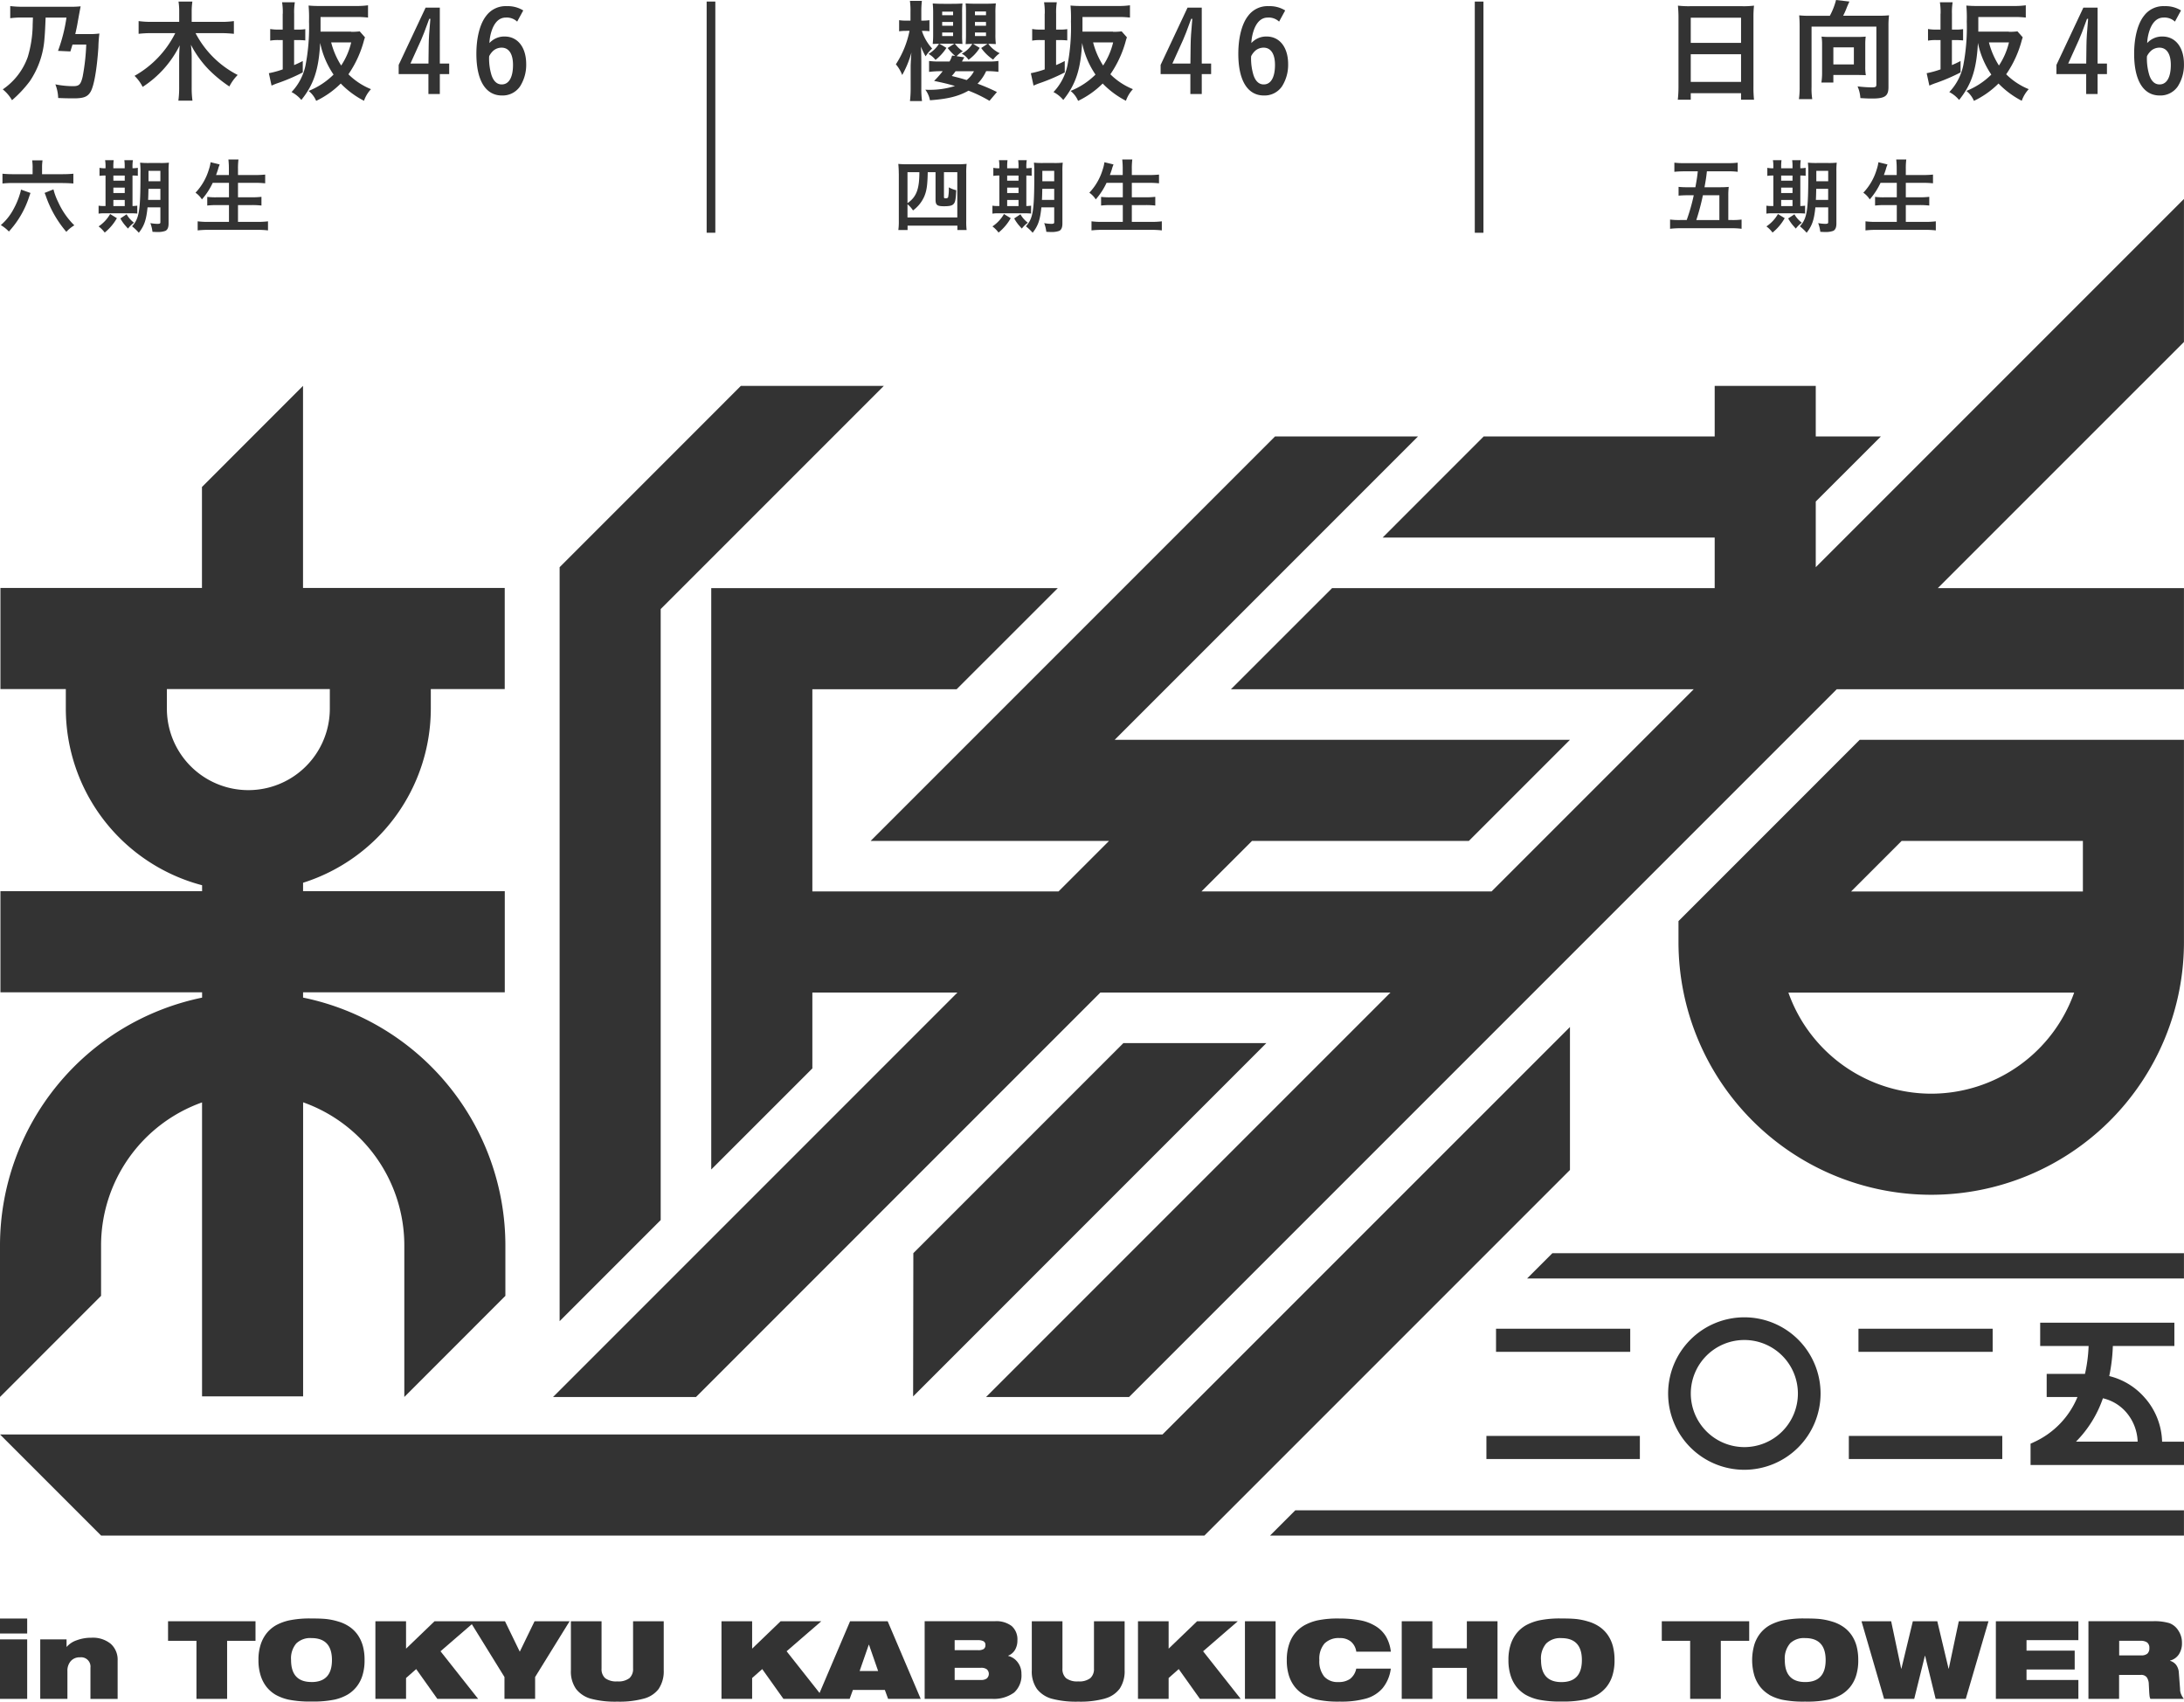 <svg xmlns="http://www.w3.org/2000/svg" width="503.71" height="392.41" viewBox="0 0 503.71 392.41"><path d="M387.12,212.4v4.83a58.29,58.29,0,0,0,116.58,0V170.6H428.92l-41.8,41.81Zm58.29,39.81a35,35,0,0,1-32.94-23.31h65.91A35.02,35.02,0,0,1,445.41,252.21Zm34.98-58.29v11.66H426.93l11.66-11.66Z" fill="#333"/><path d="M23.31,287.18A35.036,35.036,0,0,1,46.6,254.22v67.79H69.91V254.2a35.023,35.023,0,0,1,23.34,32.97v34.98l23.31-23.32V287.17A58.387,58.387,0,0,0,69.9,230.05v-1.22h46.52V205.51H69.9v-1.94a42.172,42.172,0,0,0,29.46-40.16V158.9h17.05V135.58H69.89V88.98L46.58,112.3v23.28H.1V158.9H15.18v4.51a42.172,42.172,0,0,0,31.43,40.73v1.37H.1v23.32H46.61v1.23A58.4,58.4,0,0,0,0,287.17v34.98l23.31-23.32V287.17ZM38.49,163.42v-4.51H76.07v4.51a18.79,18.79,0,0,1-37.58,0Z" fill="#333"/><path d="M277.78,354.11l84.31-84.31V236.83l-93.97,93.96H0l23.32,23.32Z" fill="#333"/><path d="M259.09,240.55l-48.44,48.44-.05,33.03,81.46-81.47Z" fill="#333"/><path d="M0,373.24H6.27v3.46H0Z" fill="#333"/><path d="M0,378.05H6.27v13.72H0Z" fill="#333"/><path d="M27.13,391.77v-8.83a4.9,4.9,0,0,0-1.58-3.86,6.515,6.515,0,0,0-4.49-1.41,9.45,9.45,0,0,0-3.32.57,5.27,5.27,0,0,0-2.34,1.52h-.05v-1.71H9.28v13.72h6.27v-6.39a3.335,3.335,0,0,1,.77-2.32,2.7,2.7,0,0,1,2.14-.87,2.153,2.153,0,0,1,2.4,2.39v7.2h6.27Z" fill="#333"/><path d="M52.38,391.77V378.38h6.55v-4.51H38.76v4.51h6.55v13.39Z" fill="#333"/><path d="M84.08,382.82a11.954,11.954,0,0,0-.38-3.2,8.422,8.422,0,0,0-1.13-2.51,7.492,7.492,0,0,0-1.89-1.92,9.058,9.058,0,0,0-2.71-1.27,15.044,15.044,0,0,0-2.87-.58c-.87-.08-1.95-.11-3.26-.11a23.343,23.343,0,0,0-5.15.44,11.6,11.6,0,0,0-3.01,1.11,7.731,7.731,0,0,0-2.09,1.74,8.175,8.175,0,0,0-1.44,2.63,11.22,11.22,0,0,0-.54,3.65,11.6,11.6,0,0,0,.53,3.67,8.15,8.15,0,0,0,1.4,2.62,7.739,7.739,0,0,0,2.02,1.73,11.065,11.065,0,0,0,2.97,1.12,24.46,24.46,0,0,0,5.32.44,23.968,23.968,0,0,0,5.35-.45,10.762,10.762,0,0,0,2.96-1.14,7.833,7.833,0,0,0,2-1.72,7.917,7.917,0,0,0,1.39-2.56,11.507,11.507,0,0,0,.53-3.71Zm-12.24,5.06q-4.71,0-4.71-5.07a5.319,5.319,0,0,1,1.2-3.82,4.619,4.619,0,0,1,3.49-1.24q4.74,0,4.74,5.07t-4.71,5.07Z" fill="#333"/><path d="M119.88,380.89l-3.41-7.02H100.22l-6.57,6.32v-6.32H86.58v17.9h7.07v-4.81l2.34-2.06,4.88,6.87h9.41l-8.68-10.98,7.22-6.24,7.53,12.18v5.04h7.07v-5.04l7.95-12.86h-8.08Z" fill="#333"/><path d="M151.96,389.39a7.246,7.246,0,0,0,1.12-4.24V373.87h-7.07v10.91a2.814,2.814,0,0,1-.84,2.21,4.159,4.159,0,0,1-2.79.75,4.25,4.25,0,0,1-2.8-.74,2.794,2.794,0,0,1-.84-2.22V373.87h-7.07V385.2a6.95,6.95,0,0,0,1.19,4.28,6.539,6.539,0,0,0,3.4,2.25,21.779,21.779,0,0,0,6.12.68,21.265,21.265,0,0,0,6.19-.72,6.3,6.3,0,0,0,3.4-2.29Z" fill="#333"/><path d="M196.06,373.87l-7.04,16.54-7.6-9.62,8-6.92h-9.38l-6.57,6.32v-6.32H166.4v17.9h7.07v-4.81l2.33-2.06,4.89,6.87h15.27l.75-2.06h7.37l.75,2.06h7.52l-7.62-17.9h-8.68Zm2.2,11.48,2.11-6.07h.05l2.11,6.07h-4.26Z" fill="#333"/><path d="M233.85,390.35a5.33,5.33,0,0,0,1.73-4.38,4.239,4.239,0,0,0-.85-2.62,3.88,3.88,0,0,0-2.21-1.49v-.05a3.181,3.181,0,0,0,1.59-1.36,4.224,4.224,0,0,0,.54-2.16,4.1,4.1,0,0,0-1.32-3.32,5.834,5.834,0,0,0-3.85-1.11H213.26v17.9h15.47a7.912,7.912,0,0,0,5.12-1.42Zm-13.67-12.12h5.39a2.7,2.7,0,0,1,1.25.24.92.92,0,0,1,.45.89,1.029,1.029,0,0,1-.41.92,2.29,2.29,0,0,1-1.24.26h-5.44Zm7.4,8.84a2.134,2.134,0,0,1-1.28.34h-6.12V384.6h6.12a2.155,2.155,0,0,1,1.28.34,1.41,1.41,0,0,1,0,2.12Z" fill="#333"/><path d="M254.86,391.68a6.3,6.3,0,0,0,3.4-2.29,7.246,7.246,0,0,0,1.12-4.24V373.87h-7.07v10.91a2.814,2.814,0,0,1-.84,2.21,4.159,4.159,0,0,1-2.79.75,4.25,4.25,0,0,1-2.8-.74,2.794,2.794,0,0,1-.84-2.22V373.87h-7.07V385.2a6.95,6.95,0,0,0,1.19,4.28,6.539,6.539,0,0,0,3.4,2.25,21.779,21.779,0,0,0,6.12.68,21.265,21.265,0,0,0,6.19-.72Z" fill="#333"/><path d="M285.48,373.87H276.1l-6.57,6.32v-6.32h-7.07v17.9h7.07v-4.81l2.33-2.06,4.89,6.87h9.4l-8.67-10.98Z" fill="#333"/><path d="M287.13,373.87h7.07v17.9h-7.07Z" fill="#333"/><path d="M309.02,377.75a3.838,3.838,0,0,1,2.56.82,3.7,3.7,0,0,1,1.23,2.32h7.97a8.98,8.98,0,0,0-1.1-3.46,7.085,7.085,0,0,0-2.41-2.43,10.436,10.436,0,0,0-3.66-1.37,25.737,25.737,0,0,0-4.66-.39,22.636,22.636,0,0,0-5.18.45,11.523,11.523,0,0,0-2.96,1.13,7.87,7.87,0,0,0-2.06,1.72,7.982,7.982,0,0,0-1.43,2.62,11.283,11.283,0,0,0-.54,3.66,11.629,11.629,0,0,0,.51,3.64,8.259,8.259,0,0,0,1.39,2.6,7.52,7.52,0,0,0,2.06,1.75,11.447,11.447,0,0,0,3.03,1.14,23.475,23.475,0,0,0,5.24.45,21.228,21.228,0,0,0,6.11-.72,7.864,7.864,0,0,0,3.76-2.38,8.849,8.849,0,0,0,1.89-4.5H312.8a4,4,0,0,1-1.43,2.37,4.559,4.559,0,0,1-2.71.72,4.1,4.1,0,0,1-3.25-1.27,5.616,5.616,0,0,1-1.12-3.8,5.4,5.4,0,0,1,1.18-3.81,4.6,4.6,0,0,1,3.54-1.26Z" fill="#333"/><path d="M338.31,380.11h-7.95v-6.24h-7.07v17.9h7.07v-7.15h7.95v7.15h7.07v-17.9h-7.07Z" fill="#333"/><path d="M365.48,391.95a10.761,10.761,0,0,0,2.96-1.14,8.051,8.051,0,0,0,2.01-1.72,7.917,7.917,0,0,0,1.39-2.56,11.506,11.506,0,0,0,.53-3.71,12.373,12.373,0,0,0-.38-3.2,8.421,8.421,0,0,0-1.13-2.51,7.491,7.491,0,0,0-1.89-1.92,9.058,9.058,0,0,0-2.71-1.27,14.894,14.894,0,0,0-2.87-.58c-.87-.08-1.96-.11-3.26-.11a23.343,23.343,0,0,0-5.15.44,11.737,11.737,0,0,0-3.01,1.11,7.731,7.731,0,0,0-2.09,1.74,8.176,8.176,0,0,0-1.44,2.63,11.22,11.22,0,0,0-.54,3.65,11.6,11.6,0,0,0,.53,3.67,8.151,8.151,0,0,0,1.4,2.62,7.9,7.9,0,0,0,2.02,1.73,11.065,11.065,0,0,0,2.97,1.12,24.46,24.46,0,0,0,5.32.44,23.968,23.968,0,0,0,5.35-.45Zm-10.07-9.13a5.319,5.319,0,0,1,1.2-3.82,4.619,4.619,0,0,1,3.49-1.24q4.74,0,4.74,5.07t-4.71,5.07q-4.71,0-4.71-5.07Z" fill="#333"/><path d="M403.43,373.87H383.27v4.51h6.54v13.39h7.07V378.38h6.55Z" fill="#333"/><path d="M408.05,390.84a11.065,11.065,0,0,0,2.97,1.12,24.46,24.46,0,0,0,5.32.44,23.968,23.968,0,0,0,5.35-.45,10.762,10.762,0,0,0,2.96-1.14,8.051,8.051,0,0,0,2.01-1.72,7.917,7.917,0,0,0,1.39-2.56,11.506,11.506,0,0,0,.53-3.71,12.373,12.373,0,0,0-.38-3.2,8.421,8.421,0,0,0-1.13-2.51,7.491,7.491,0,0,0-1.89-1.92,9.058,9.058,0,0,0-2.71-1.27,15.044,15.044,0,0,0-2.87-.58c-.87-.08-1.96-.11-3.26-.11a23.343,23.343,0,0,0-5.15.44,11.6,11.6,0,0,0-3.01,1.11,7.73,7.73,0,0,0-2.09,1.74,8.176,8.176,0,0,0-1.44,2.63,12.786,12.786,0,0,0-.01,7.32,8.151,8.151,0,0,0,1.4,2.62,7.9,7.9,0,0,0,2.02,1.73Zm4.78-11.85a4.619,4.619,0,0,1,3.49-1.24q4.74,0,4.74,5.07t-4.71,5.07q-4.71,0-4.71-5.07a5.319,5.319,0,0,1,1.2-3.82Z" fill="#333"/><path d="M441.49,391.77l2.46-9.93H444l2.43,9.93h6.95l5.24-17.9h-6.85l-2.31,10.93h-.05l-2.6-10.93h-5.64l-2.64,10.93h-.05l-2.31-10.93h-6.84l5.21,17.9Z" fill="#333"/><path d="M460.32,391.77h19.03v-4.36H467.39V385H478.5v-4.36H467.39v-2.41h11.96v-4.36H460.32Z" fill="#333"/><path d="M502.82,389.66l-.3-3.91a3.333,3.333,0,0,0-.66-1.87,2.755,2.755,0,0,0-1.37-.89v-.05a3.477,3.477,0,0,0,2.04-1.44,4.616,4.616,0,0,0,.71-2.65,4.972,4.972,0,0,0-.83-2.83,4.12,4.12,0,0,0-2.09-1.72,12.166,12.166,0,0,0-3.75-.44h-14.9v17.9h7.07v-5.52h5.02a1.593,1.593,0,0,1,1.37.57,2.867,2.867,0,0,1,.46,1.57l.07,1.33c.02.49.05.9.09,1.26a2.232,2.232,0,0,0,.21.8h7.72a4.412,4.412,0,0,1-.59-.96,3.42,3.42,0,0,1-.29-1.14Zm-7.54-8.33a2.171,2.171,0,0,1-1.5.41h-5.02v-3.36h4.91a2.506,2.506,0,0,1,1.55.39,1.547,1.547,0,0,1,.5,1.29,1.652,1.652,0,0,1-.45,1.27Z" fill="#333"/><path d="M503.7,45.88,418.78,130.8V115.66l15.02-15.01H418.78V88.99H395.47v11.66H342.19l-23.31,23.32h76.59v11.65l-88.25.01L283.9,158.94H390.64l-46.63,46.63H277.1l11.66-11.65h50.01l23.32-23.32h-105l69.95-69.95H294.07L200.8,193.92h54.98l-11.65,11.65H187.36V158.94h33.28l23.32-23.31-79.92-.01V269.69l23.32-23.31V228.89h33.45l-93.26,93.27h32.97l93.26-93.27h66.91l-93.27,93.27H260.4L423.62,158.94H503.7V135.62H446.93L503.7,78.86Z" fill="#333"/><path d="M152.38,140.45l51.46-51.46H170.87l-41.8,41.81V304.67l23.31-23.32Z" fill="#333"/><path d="M292.92,354.11H503.7v-5.83H298.75Z" fill="#333"/><path d="M342.82,331.13h35.39v5.33H342.82Z" fill="#333"/><path d="M345.04,306.41h30.95v5.33H345.04Z" fill="#333"/><path d="M428.63,306.41h30.95v5.33H428.63Z" fill="#333"/><path d="M426.41,331.13H461.8v5.33H426.41Z" fill="#333"/><path d="M494.84,322.54a15.767,15.767,0,0,0-8.37-5.21,40.66,40.66,0,0,0,.83-6.94h14.19v-5.37H470.54v5.37h11.17a34.62,34.62,0,0,1-.84,6.44h-8.83v5.33h7.1a19.661,19.661,0,0,1-10.05,10.41l-.77.35v4.91h35.39v-5.37h-5.05a15.979,15.979,0,0,0-3.81-9.92Zm-16.04,9.91a26.459,26.459,0,0,0,6.21-10,10.1,10.1,0,0,1,5.49,3.37,10.908,10.908,0,0,1,2.52,6.63Z" fill="#333"/><path d="M419.89,321.36a17.58,17.58,0,1,0-17.58,17.58A17.6,17.6,0,0,0,419.89,321.36Zm-29.93,0a12.35,12.35,0,1,1,12.35,12.35A12.364,12.364,0,0,1,389.96,321.36Z" fill="#333"/><path d="M352.21,294.82H503.7v-5.83H358.04Z" fill="#333"/><path d="M16.21,11.86l-2.83-.13a37.26,37.26,0,0,0,1.95-7.67H10.52q-.13,3.48-.26,4.78a20.006,20.006,0,0,1-3.38,9.88,27.357,27.357,0,0,1-4.11,4.39,8.947,8.947,0,0,0-2.13-2.5,15.192,15.192,0,0,0,5.77-7.49A27.086,27.086,0,0,0,7.53,6.15c0-.13,0-.52.03-1.07,0-.23.03-.57.03-1.04H5.09a19.373,19.373,0,0,0-2.73.16V1.4a23.9,23.9,0,0,0,3.09.16h10.5a23.405,23.405,0,0,0,2.65-.1q-.16.78-.62,3.33c-.18,1.09-.34,1.85-.62,3.07h2.96a17.162,17.162,0,0,0,2.6-.13,31.163,31.163,0,0,0-.23,3.2c-.34,5.07-1.01,8.89-1.79,10.22-.68,1.17-1.61,1.53-3.87,1.53-1.51,0-2.42-.03-3.61-.08a9.527,9.527,0,0,0-.65-3.15,20.561,20.561,0,0,0,4.08.42c1.38,0,1.77-.34,2.21-2.18a48.67,48.67,0,0,0,.83-7.41H16.72l-.49,1.59Z" fill="#333"/><path d="M45.1,7.64a22.532,22.532,0,0,0,9.72,9.65,10.529,10.529,0,0,0-1.92,2.65,30.089,30.089,0,0,1-4.84-3.98,24.15,24.15,0,0,1-4.03-5.64,23.639,23.639,0,0,1,.18,2.81v6.99a21.426,21.426,0,0,0,.18,3.09H41.14a21.87,21.87,0,0,0,.18-3.12V13.15c0-.62.05-1.69.13-2.7a24.105,24.105,0,0,1-8.55,9.59,9.519,9.519,0,0,0-1.87-2.55,23.145,23.145,0,0,0,9.39-9.85H34.96a24.992,24.992,0,0,0-2.99.16V4.86a20.517,20.517,0,0,0,2.99.18h6.37V2.67A14.261,14.261,0,0,0,41.17.36h3.2a15.7,15.7,0,0,0-.16,2.31V5.04h6.71a19.37,19.37,0,0,0,3.02-.18V7.8a28.123,28.123,0,0,0-3.02-.16H45.1Z" fill="#333"/><path d="M65.22,3.17A14.974,14.974,0,0,0,65.06.52H68a14.4,14.4,0,0,0-.16,2.63V6.82h.91a9.147,9.147,0,0,0,1.66-.1v2.6a17.483,17.483,0,0,0-1.77-.08h-.81v5.77c.91-.39,1.12-.49,2-.94V16.7a43.354,43.354,0,0,1-6.06,2.57c-.47.18-.78.31-1.14.47l-.62-2.86a22.059,22.059,0,0,0,3.2-.88V9.24h-.94a9.744,9.744,0,0,0-1.95.13V6.69a9.784,9.784,0,0,0,1.92.13h.96V3.18ZM80.96,7.33a12.738,12.738,0,0,0,2-.1l1.22,1.38c-.08.18-.1.31-.21.62a24.987,24.987,0,0,1-3.61,7.9,15.761,15.761,0,0,0,5.2,3.43,7.643,7.643,0,0,0-1.61,2.68,20.492,20.492,0,0,1-5.36-3.98,20.623,20.623,0,0,1-5.67,4,5.809,5.809,0,0,0-1.74-2.29,17.362,17.362,0,0,0,5.75-3.77,20.16,20.16,0,0,1-3.09-7.31c-.31,6.08-1.46,9.59-4.34,13.16a7.271,7.271,0,0,0-2.26-1.82,12.684,12.684,0,0,0,3.22-6.14,46.277,46.277,0,0,0,.81-10.14,30.988,30.988,0,0,0-.1-3.67,26.712,26.712,0,0,0,2.73.1h8.22a18.6,18.6,0,0,0,2.76-.16V4.05a21.3,21.3,0,0,0-2.73-.13H73.93V7.3h7.05ZM76.38,9.78a18.422,18.422,0,0,0,2.31,5.33A16.53,16.53,0,0,0,81,9.78H76.37Z" fill="#333"/><path d="M101.44,14.66h2.16v2.42h-2.16v4.6H98.81v-4.6H91.95V14.97L98.16,1.76h3.28Zm-2.57-4.13c.03-1.77.1-2.91.39-6.19H99c-.99,2.73-1.48,4-1.87,4.86l-2.47,5.46h4.16Z" fill="#333"/><path d="M119.28,4.99a3.494,3.494,0,0,0-2.6-.94c-1.35,0-2.37.83-3.07,2.47a10.211,10.211,0,0,0-.73,3.41,4.619,4.619,0,0,1,3.51-1.51c3.02,0,4.97,2.5,4.97,6.37a9.229,9.229,0,0,1-1.4,5.1,4.852,4.852,0,0,1-4.19,2.13c-3.77,0-5.9-3.46-5.9-9.62,0-3.74.83-6.94,2.26-8.74a5.57,5.57,0,0,1,4.78-2.24,6.727,6.727,0,0,1,3.77.99l-1.4,2.57Zm-6.48,8.43a13.229,13.229,0,0,0,.55,3.87c.47,1.43,1.27,2.18,2.37,2.18,1.66,0,2.6-1.64,2.6-4.5,0-2.55-.96-3.98-2.63-3.98a2.942,2.942,0,0,0-1.85.65,4.228,4.228,0,0,0-1.01,1.3,3.2,3.2,0,0,0-.03.47Z" fill="#333"/><path d="M7.03,44.5q-.11.3-.34.97a21.753,21.753,0,0,1-4.64,7.92A8.534,8.534,0,0,0,.19,51.91a12.745,12.745,0,0,0,2.98-3.78,17.784,17.784,0,0,0,1.44-3.46,6.3,6.3,0,0,0,.23-.95Zm.5-5.87a12.582,12.582,0,0,0-.11-1.65H9.81a11.247,11.247,0,0,0-.11,1.65v1.54h4.75c.95,0,1.73-.04,2.47-.11v2.26q-.93-.09-2.53-.11H3.1a18.938,18.938,0,0,0-2.53.11V40.06a25.089,25.089,0,0,0,2.6.11H7.52V38.63Zm4.8,5.05a14.8,14.8,0,0,0,1.12,2.98,17.68,17.68,0,0,0,3.69,5.3,8.422,8.422,0,0,0-1.84,1.5,25.421,25.421,0,0,1-4.77-8.38,5.234,5.234,0,0,0-.25-.59l2.05-.82Z" fill="#333"/><path d="M24.34,38.48a8.43,8.43,0,0,0-.1-1.54h1.98a11.408,11.408,0,0,0-.08,1.56v.3h2.62v-.32a10.47,10.47,0,0,0-.08-1.54h1.98a8.272,8.272,0,0,0-.1,1.56v.3a7.336,7.336,0,0,0,1.23-.1v1.84a8.771,8.771,0,0,0-1.23-.06v7.03a9.145,9.145,0,0,0,1.1-.08v1.82a14.231,14.231,0,0,0-1.54-.06H24.16a7.561,7.561,0,0,0-1.42.08V47.43a7.414,7.414,0,0,0,1.37.08h.23V40.48a7.956,7.956,0,0,0-1.39.08V38.7a5.57,5.57,0,0,0,1.39.1Zm2.62,11.83a11.588,11.588,0,0,1-2.81,3.32,6.68,6.68,0,0,0-1.41-1.42,8.5,8.5,0,0,0,2.66-2.85Zm1.81-8.64V40.49H26.15v1.18Zm0,2.85V43.27H26.15v1.25Zm0,3V46.11H26.15v1.41Zm.34,4.73a9.3,9.3,0,0,1-1.35-1.88l1.44-.95a6.477,6.477,0,0,0,1.71,1.94,6.633,6.633,0,0,0-1.39,1.35l-.42-.46Zm4.92-4.43c-.29,2.87-.74,4.22-2.01,5.85a12.1,12.1,0,0,0-1.56-1.48c1.67-1.86,1.94-3.59,1.94-12.29a19.384,19.384,0,0,0-.09-2.39,18.25,18.25,0,0,0,2.03.08H37a15.917,15.917,0,0,0,1.96-.08,15.751,15.751,0,0,0-.08,1.99V51.56c0,.91-.25,1.46-.76,1.69a5.039,5.039,0,0,1-1.77.25c-.27,0-.29,0-1.18-.04a8.667,8.667,0,0,0-.49-2.01,9.566,9.566,0,0,0,1.61.17c.57,0,.7-.08.7-.38V47.82Zm.21-4.27c-.02,1.08-.04,1.86-.08,2.55h2.83V43.55Zm2.75-4.16H34.25V41.8h2.74Z" fill="#333"/><path d="M49.06,42.16a16.031,16.031,0,0,1-2.49,3.82,5.331,5.331,0,0,0-1.48-1.54,13.261,13.261,0,0,0,3.08-5.34,8.847,8.847,0,0,0,.4-1.69l2.09.51q-.04.13-.17.47a4.528,4.528,0,0,0-.19.61c-.08.25-.15.49-.47,1.37h2.96V38.98a19,19,0,0,0-.11-2.2H55a15.786,15.786,0,0,0-.11,2.18v1.41h3.82c.93,0,1.71-.04,2.45-.11v2.01a23.349,23.349,0,0,0-2.41-.11H54.89V45.5h3.15a19.513,19.513,0,0,0,2.26-.11V47.4a18.846,18.846,0,0,0-2.24-.11H54.89v3.88h4.39a19.97,19.97,0,0,0,2.53-.13v2.09A20.956,20.956,0,0,0,59.34,53H48.17a23.181,23.181,0,0,0-2.58.13V51.04a19.478,19.478,0,0,0,2.53.13h4.69V47.29H50a19.637,19.637,0,0,0-2.2.11v-2a15.967,15.967,0,0,0,2.18.1h2.83V42.16H49.09Z" fill="#333"/><path d="M387.12,3.98c0-.96-.05-1.85-.13-2.68a21.164,21.164,0,0,0,2.78.13h12.09a19.259,19.259,0,0,0,2.68-.13,22.8,22.8,0,0,0-.13,2.57V19.96a26.8,26.8,0,0,0,.13,3.04h-2.99V21.49h-11.6V23h-2.99a26.857,26.857,0,0,0,.16-3.04Zm2.83,5.9h11.6V4.08h-11.6Zm0,9h11.6V12.51h-11.6Z" fill="#333"/><path d="M422.03,3.64A16.179,16.179,0,0,0,423.46,0l3.09.36c-.13.23-.36.78-.57,1.27a18.745,18.745,0,0,1-.88,2h8.16a24.1,24.1,0,0,0,2.42-.1,18.924,18.924,0,0,0-.13,2.44V20.09c0,2.05-.81,2.63-3.72,2.63-.7,0-1.01,0-2.76-.1a7.836,7.836,0,0,0-.65-2.7,30.242,30.242,0,0,0,3.2.23c.99,0,1.14-.1,1.14-.7V6.14H417.81V20.08a15.168,15.168,0,0,0,.16,2.78H414.9a18.778,18.778,0,0,0,.16-2.78V6.01c0-.88-.03-1.56-.1-2.47a20.2,20.2,0,0,0,2.37.1h4.71Zm8.17,11.7a10.842,10.842,0,0,0,.13,2c-.52-.03-1.48-.05-2.11-.05h-5.38v1.74h-2.76a14.653,14.653,0,0,0,.16-2.11V10.26a10.175,10.175,0,0,0-.13-1.82c.57.05,1.04.08,1.77.08h6.6c.73,0,1.25-.03,1.82-.08a13.625,13.625,0,0,0-.1,1.87v5.02Zm-7.36-.49h4.73V10.92h-4.73Z" fill="#333"/><path d="M447.57,3.17a14.974,14.974,0,0,0-.16-2.65h2.94a14.4,14.4,0,0,0-.16,2.63V6.82h.91a9.147,9.147,0,0,0,1.66-.1v2.6a17.483,17.483,0,0,0-1.77-.08h-.81v5.77c.91-.39,1.12-.49,2-.94V16.7a43.355,43.355,0,0,1-6.06,2.57c-.47.18-.78.31-1.14.47l-.62-2.86a22.06,22.06,0,0,0,3.2-.88V9.24h-.94a9.744,9.744,0,0,0-1.95.13V6.69a9.784,9.784,0,0,0,1.92.13h.96V3.18ZM463.3,7.33a12.738,12.738,0,0,0,2-.1l1.22,1.38c-.08.18-.1.31-.21.62a24.987,24.987,0,0,1-3.61,7.9,15.761,15.761,0,0,0,5.2,3.43,7.643,7.643,0,0,0-1.61,2.68,20.492,20.492,0,0,1-5.36-3.98,20.623,20.623,0,0,1-5.67,4,5.809,5.809,0,0,0-1.74-2.29,17.363,17.363,0,0,0,5.75-3.77,20.16,20.16,0,0,1-3.09-7.31c-.31,6.08-1.46,9.59-4.34,13.16a7.271,7.271,0,0,0-2.26-1.82,12.684,12.684,0,0,0,3.22-6.14,46.276,46.276,0,0,0,.81-10.14,30.986,30.986,0,0,0-.1-3.67,26.712,26.712,0,0,0,2.73.1h8.22a18.6,18.6,0,0,0,2.76-.16V4.05a21.3,21.3,0,0,0-2.73-.13h-8.22V7.3h7.05Zm-4.58,2.45a18.421,18.421,0,0,0,2.31,5.33,16.53,16.53,0,0,0,2.31-5.33h-4.63Z" fill="#333"/><path d="M483.78,14.66h2.16v2.42h-2.16v4.6h-2.63v-4.6h-6.86V14.97L480.5,1.76h3.28Zm-2.57-4.13c.03-1.77.1-2.91.39-6.19h-.26c-.99,2.73-1.48,4-1.87,4.86L477,14.66h4.16Z" fill="#333"/><path d="M501.62,4.99a3.494,3.494,0,0,0-2.6-.94c-1.35,0-2.37.83-3.07,2.47a10.211,10.211,0,0,0-.73,3.41,4.619,4.619,0,0,1,3.51-1.51c3.02,0,4.97,2.5,4.97,6.37a9.229,9.229,0,0,1-1.4,5.1,4.852,4.852,0,0,1-4.19,2.13c-3.77,0-5.9-3.46-5.9-9.62,0-3.74.83-6.94,2.26-8.74a5.57,5.57,0,0,1,4.78-2.24,6.727,6.727,0,0,1,3.77.99l-1.4,2.57Zm-6.47,8.43a13.229,13.229,0,0,0,.55,3.87c.47,1.43,1.27,2.18,2.37,2.18,1.66,0,2.6-1.64,2.6-4.5,0-2.55-.96-3.98-2.63-3.98a2.942,2.942,0,0,0-1.85.65,4.228,4.228,0,0,0-1.01,1.3,3.2,3.2,0,0,0-.03.47Z" fill="#333"/><path d="M389.01,50.75a43.191,43.191,0,0,0,1.63-5.72h-1.58c-.74,0-1.35.04-1.92.09V43.09a17.346,17.346,0,0,0,1.98.09h1.9c.34-1.9.44-2.53.55-3.67h-3.06a21.864,21.864,0,0,0-2.34.11V37.51a16.133,16.133,0,0,0,2.3.11h10.01a16.645,16.645,0,0,0,2.3-.11v2.11a15.876,15.876,0,0,0-2.3-.11h-4.81c-.15,1.41-.23,1.88-.55,3.67h3.42c.91,0,1.52-.02,2.17-.08a16.462,16.462,0,0,0-.1,2.05v5.59h.84a15.338,15.338,0,0,0,2.22-.11v2.13a16.729,16.729,0,0,0-2.34-.13H387.55a19.932,19.932,0,0,0-2.37.13V50.63a15.939,15.939,0,0,0,2.32.11H389Zm7.54,0V45.03h-3.8a53.15,53.15,0,0,1-1.52,5.72Z" fill="#333"/><path d="M409,38.48a8.429,8.429,0,0,0-.1-1.54h1.98a11.409,11.409,0,0,0-.08,1.56v.3h2.62v-.32a10.47,10.47,0,0,0-.08-1.54h1.98a8.273,8.273,0,0,0-.1,1.56v.3a7.337,7.337,0,0,0,1.23-.1v1.84a8.771,8.771,0,0,0-1.23-.06v7.03a9.146,9.146,0,0,0,1.1-.08v1.82a14.231,14.231,0,0,0-1.54-.06h-5.96a7.562,7.562,0,0,0-1.42.08V47.43a7.414,7.414,0,0,0,1.37.08H409V40.48a7.957,7.957,0,0,0-1.39.08V38.7a5.57,5.57,0,0,0,1.39.1Zm2.62,11.83a11.589,11.589,0,0,1-2.81,3.32,6.68,6.68,0,0,0-1.41-1.42,8.5,8.5,0,0,0,2.66-2.85Zm1.8-8.64V40.49H410.8v1.18Zm0,2.85V43.27H410.8v1.25Zm0,3V46.11H410.8v1.41Zm.35,4.73a9.3,9.3,0,0,1-1.35-1.88l1.44-.95a6.477,6.477,0,0,0,1.71,1.94,6.634,6.634,0,0,0-1.39,1.35l-.42-.46Zm4.92-4.43c-.29,2.87-.74,4.22-2.01,5.85a12.1,12.1,0,0,0-1.56-1.48c1.67-1.86,1.94-3.59,1.94-12.29a19.383,19.383,0,0,0-.09-2.39,18.25,18.25,0,0,0,2.03.08h2.66a15.917,15.917,0,0,0,1.96-.08,15.753,15.753,0,0,0-.08,1.99V51.56c0,.91-.25,1.46-.76,1.69a5.039,5.039,0,0,1-1.77.25c-.27,0-.29,0-1.18-.04a8.667,8.667,0,0,0-.49-2.01,9.566,9.566,0,0,0,1.61.17c.57,0,.7-.08.7-.38V47.82Zm.2-4.27c-.02,1.08-.04,1.86-.08,2.55h2.83V43.55Zm2.76-4.16h-2.74V41.8h2.74Z" fill="#333"/><path d="M433.72,42.16a16.031,16.031,0,0,1-2.49,3.82,5.331,5.331,0,0,0-1.48-1.54,13.261,13.261,0,0,0,3.08-5.34,8.845,8.845,0,0,0,.4-1.69l2.09.51q-.04.13-.17.47a4.528,4.528,0,0,0-.19.61c-.08.25-.15.49-.47,1.37h2.96V38.98a19,19,0,0,0-.11-2.2h2.32a15.789,15.789,0,0,0-.11,2.18v1.41h3.82c.93,0,1.71-.04,2.45-.11v2.01a23.349,23.349,0,0,0-2.41-.11h-3.86V45.5h3.15a19.513,19.513,0,0,0,2.26-.11V47.4a18.846,18.846,0,0,0-2.24-.11h-3.17v3.88h4.39a19.969,19.969,0,0,0,2.53-.13v2.09A20.956,20.956,0,0,0,444,53H432.83a23.181,23.181,0,0,0-2.58.13V51.04a19.478,19.478,0,0,0,2.53.13h4.69V47.29h-2.81a19.637,19.637,0,0,0-2.2.11v-2a15.967,15.967,0,0,0,2.18.1h2.83V42.16h-3.72Z" fill="#333"/><path d="M209.03,7.12a9.833,9.833,0,0,0-1.66.1V4.65a9.068,9.068,0,0,0,1.66.1h.96V2.77A16.472,16.472,0,0,0,209.86.2h2.76a21.044,21.044,0,0,0-.13,2.57V4.75h.39a8.813,8.813,0,0,0,1.48-.1V7.2a12.561,12.561,0,0,0-1.43-.08h-.31a11.177,11.177,0,0,0,2.37,4.08,8.815,8.815,0,0,0-1.51,1.79,19.784,19.784,0,0,1-1.09-2.24c.03.31.03.6.05.75q.03.6.05,2.55v6.19a22.179,22.179,0,0,0,.16,3.07h-2.78a25.394,25.394,0,0,0,.16-3.07V15.09q.08-2.05.18-2.99a22.851,22.851,0,0,1-2.13,5.2,8.447,8.447,0,0,0-1.46-2.47,22.119,22.119,0,0,0,3.15-7.72h-.73Zm11.28,5.8a12.245,12.245,0,0,1-1.74-1.85l1.53-.99h-3.43l1.61.96a11.275,11.275,0,0,1-2.52,2.78,5.031,5.031,0,0,0-1.61-1.38,7.253,7.253,0,0,0,2.42-2.34h-.62c-.42.03-.52.03-.83.03a19.893,19.893,0,0,0,.1-2.26V3.09a20.545,20.545,0,0,0-.1-2.29c.86.05,1.3.08,2.52.08h1.87c1.17,0,1.82-.03,2.47-.08a17.618,17.618,0,0,0-.08,2.08V8.05a17.618,17.618,0,0,0,.08,2.08c-.55-.03-.99-.05-1.74-.05a7.225,7.225,0,0,0,1.82,1.74,6.294,6.294,0,0,0-1.43,1.14l1.79.26a8.278,8.278,0,0,0-.55.96h6.32a11.466,11.466,0,0,0,2.08-.13v2.52a19.366,19.366,0,0,0-2.83-.16,10.056,10.056,0,0,1-1.98,2.89,44.274,44.274,0,0,1,4.47,1.92l-1.72,2.03a31.384,31.384,0,0,0-4.84-2.34c-2.31,1.3-4.78,1.92-8.89,2.21a5.752,5.752,0,0,0-1.07-2.44c.42.03.7.03.91.03a18.916,18.916,0,0,0,5.93-.88c-1.69-.49-2.55-.7-4.81-1.17a22.3,22.3,0,0,0,1.98-2.24h-.18a21.1,21.1,0,0,0-2.96.16V14.06a17.74,17.74,0,0,0,2.37.13h2.34a5.671,5.671,0,0,0,.6-1.38l.73.1ZM217.3,3.51h2.52V2.68H217.3Zm0,2.42h2.52V5.07H217.3Zm0,2.39h2.52V7.49H217.3Zm3.09,8.11a9.338,9.338,0,0,1-.88,1.09c1.74.44,2.34.6,3.43.94a6.048,6.048,0,0,0,1.69-2.03Zm5.56-5.38a9.5,9.5,0,0,1-2.57,2.73,4.284,4.284,0,0,0-1.56-1.4,6.2,6.2,0,0,0,2.42-2.26c-.62,0-1.01.03-1.53.05.05-.62.08-1.2.08-2.03V2.83a18.226,18.226,0,0,0-.08-2.05c.6.05,1.3.08,2.47.08h1.98c1.2,0,1.69-.03,2.52-.08a17.388,17.388,0,0,0-.1,2.31V7.85a17.8,17.8,0,0,0,.1,2.31c-.86-.03-1.2-.05-1.74-.05a6.946,6.946,0,0,0,2.63,2.16,6.827,6.827,0,0,0-1.51,1.48,10.684,10.684,0,0,1-2.76-2.68l1.46-.96h-3.35l1.56.94Zm-1.09-7.54h2.55V2.65h-2.55Zm0,2.42h2.55V5.07h-2.55Zm0,2.39h2.55V7.49h-2.55Z" fill="#333"/><path d="M240.96,3.17A14.974,14.974,0,0,0,240.8.52h2.94a14.4,14.4,0,0,0-.16,2.63V6.82h.91a9.147,9.147,0,0,0,1.66-.1v2.6a17.483,17.483,0,0,0-1.77-.08h-.81v5.77c.91-.39,1.12-.49,2-.94V16.7a43.355,43.355,0,0,1-6.06,2.57c-.47.18-.78.31-1.14.47l-.62-2.86a22.059,22.059,0,0,0,3.2-.88V9.24h-.94a9.744,9.744,0,0,0-1.95.13V6.69a9.784,9.784,0,0,0,1.92.13h.96V3.18Zm15.73,4.16a12.738,12.738,0,0,0,2-.1l1.22,1.38c-.08.18-.1.31-.21.62a24.987,24.987,0,0,1-3.61,7.9,15.761,15.761,0,0,0,5.2,3.43,7.643,7.643,0,0,0-1.61,2.68,20.492,20.492,0,0,1-5.36-3.98,20.623,20.623,0,0,1-5.67,4,5.809,5.809,0,0,0-1.74-2.29,17.362,17.362,0,0,0,5.75-3.77,20.16,20.16,0,0,1-3.09-7.31c-.31,6.08-1.46,9.59-4.34,13.16a7.271,7.271,0,0,0-2.26-1.82,12.684,12.684,0,0,0,3.22-6.14A46.276,46.276,0,0,0,247,4.95a30.986,30.986,0,0,0-.1-3.67,26.712,26.712,0,0,0,2.73.1h8.22a18.6,18.6,0,0,0,2.76-.16V4.05a21.3,21.3,0,0,0-2.73-.13h-8.22V7.3h7.05Zm-4.58,2.45a18.422,18.422,0,0,0,2.31,5.33,16.53,16.53,0,0,0,2.31-5.33H252.1Z" fill="#333"/><path d="M277.17,14.66h2.16v2.42h-2.16v4.6h-2.63v-4.6h-6.86V14.97l6.21-13.21h3.28Zm-2.57-4.13c.03-1.77.1-2.91.39-6.19h-.26c-.99,2.73-1.48,4-1.87,4.86l-2.47,5.46h4.16Z" fill="#333"/><path d="M295.01,4.99a3.494,3.494,0,0,0-2.6-.94c-1.35,0-2.37.83-3.07,2.47a10.211,10.211,0,0,0-.73,3.41,4.619,4.619,0,0,1,3.51-1.51c3.02,0,4.97,2.5,4.97,6.37a9.229,9.229,0,0,1-1.4,5.1,4.852,4.852,0,0,1-4.19,2.13c-3.77,0-5.9-3.46-5.9-9.62,0-3.74.83-6.94,2.26-8.74a5.57,5.57,0,0,1,4.78-2.24,6.727,6.727,0,0,1,3.77.99l-1.4,2.57Zm-6.47,8.43a13.229,13.229,0,0,0,.55,3.87c.47,1.43,1.27,2.18,2.37,2.18,1.66,0,2.6-1.64,2.6-4.5,0-2.55-.96-3.98-2.63-3.98a2.942,2.942,0,0,0-1.85.65,4.228,4.228,0,0,0-1.01,1.3,3.2,3.2,0,0,0-.03.47Z" fill="#333"/><path d="M207.29,39.98a21.778,21.778,0,0,0-.11-2.18,20.479,20.479,0,0,0,2.15.08h11.46a19.407,19.407,0,0,0,2.15-.09,17.565,17.565,0,0,0-.09,2.18V50.93a15.9,15.9,0,0,0,.09,2.11h-2.13V52.03H209.32v1.01h-2.13a14.279,14.279,0,0,0,.11-2.13V39.99Zm2.01,10.16h11.49V39.71h-3.08v5.6c0,.38.04.42.42.42.3,0,.51-.1.55-.27a10.33,10.33,0,0,0,.15-2.26,6.57,6.57,0,0,0,1.71.67c-.1,2.09-.21,2.68-.55,3.1-.34.44-.93.59-2.26.59-1.61,0-1.96-.27-1.96-1.58V39.71h-1.8c-.06,2.96-.23,4.22-.78,5.55a7.973,7.973,0,0,1-2.62,3.27,5.553,5.553,0,0,0-1.27-1.42v3.04Zm0-3.29c2.05-1.42,2.74-3.21,2.74-7.14H209.3Z" fill="#333"/><path d="M230.49,38.48a8.43,8.43,0,0,0-.1-1.54h1.98a11.408,11.408,0,0,0-.08,1.56v.3h2.62v-.32a10.47,10.47,0,0,0-.08-1.54h1.98a8.272,8.272,0,0,0-.1,1.56v.3a7.336,7.336,0,0,0,1.23-.1v1.84a8.771,8.771,0,0,0-1.23-.06v7.03a9.146,9.146,0,0,0,1.1-.08v1.82a14.231,14.231,0,0,0-1.54-.06h-5.96a7.561,7.561,0,0,0-1.42.08V47.43a7.414,7.414,0,0,0,1.37.08h.23V40.48a7.957,7.957,0,0,0-1.39.08V38.7a5.57,5.57,0,0,0,1.39.1Zm2.62,11.83a11.588,11.588,0,0,1-2.81,3.32,6.68,6.68,0,0,0-1.41-1.42,8.5,8.5,0,0,0,2.66-2.85Zm1.8-8.64V40.49h-2.62v1.18Zm0,2.85V43.27h-2.62v1.25Zm0,3V46.11h-2.62v1.41Zm.35,4.73a9.3,9.3,0,0,1-1.35-1.88l1.44-.95a6.477,6.477,0,0,0,1.71,1.94,6.634,6.634,0,0,0-1.39,1.35l-.42-.46Zm4.92-4.43c-.29,2.87-.74,4.22-2.01,5.85a12.1,12.1,0,0,0-1.56-1.48c1.67-1.86,1.94-3.59,1.94-12.29a19.386,19.386,0,0,0-.09-2.39,18.25,18.25,0,0,0,2.03.08h2.66a15.918,15.918,0,0,0,1.96-.08,15.752,15.752,0,0,0-.08,1.99V51.56c0,.91-.25,1.46-.76,1.69a5.039,5.039,0,0,1-1.77.25c-.27,0-.29,0-1.18-.04a8.668,8.668,0,0,0-.49-2.01,9.566,9.566,0,0,0,1.61.17c.57,0,.7-.08.7-.38V47.82Zm.21-4.27c-.02,1.08-.04,1.86-.08,2.55h2.83V43.55Zm2.75-4.16H240.4V41.8h2.74Z" fill="#333"/><path d="M255.21,42.16a16.031,16.031,0,0,1-2.49,3.82,5.331,5.331,0,0,0-1.48-1.54,13.262,13.262,0,0,0,3.08-5.34,8.845,8.845,0,0,0,.4-1.69l2.09.51q-.04.13-.17.47a4.528,4.528,0,0,0-.19.61c-.08.25-.15.49-.47,1.37h2.96V38.98a19,19,0,0,0-.11-2.2h2.32a15.789,15.789,0,0,0-.11,2.18v1.41h3.82c.93,0,1.71-.04,2.45-.11v2.01a23.349,23.349,0,0,0-2.41-.11h-3.86V45.5h3.15a19.513,19.513,0,0,0,2.26-.11V47.4a18.846,18.846,0,0,0-2.24-.11h-3.17v3.88h4.39a19.969,19.969,0,0,0,2.53-.13v2.09a20.956,20.956,0,0,0-2.47-.13H254.32a23.181,23.181,0,0,0-2.58.13V51.04a19.478,19.478,0,0,0,2.53.13h4.69V47.29h-2.81a19.636,19.636,0,0,0-2.2.11v-2a15.967,15.967,0,0,0,2.18.1h2.83V42.16h-3.72Z" fill="#333"/><path d="M162.98.36h2V53.67h-2Z" fill="#333"/><path d="M340.14.36h2V53.67h-2Z" fill="#333"/></svg>